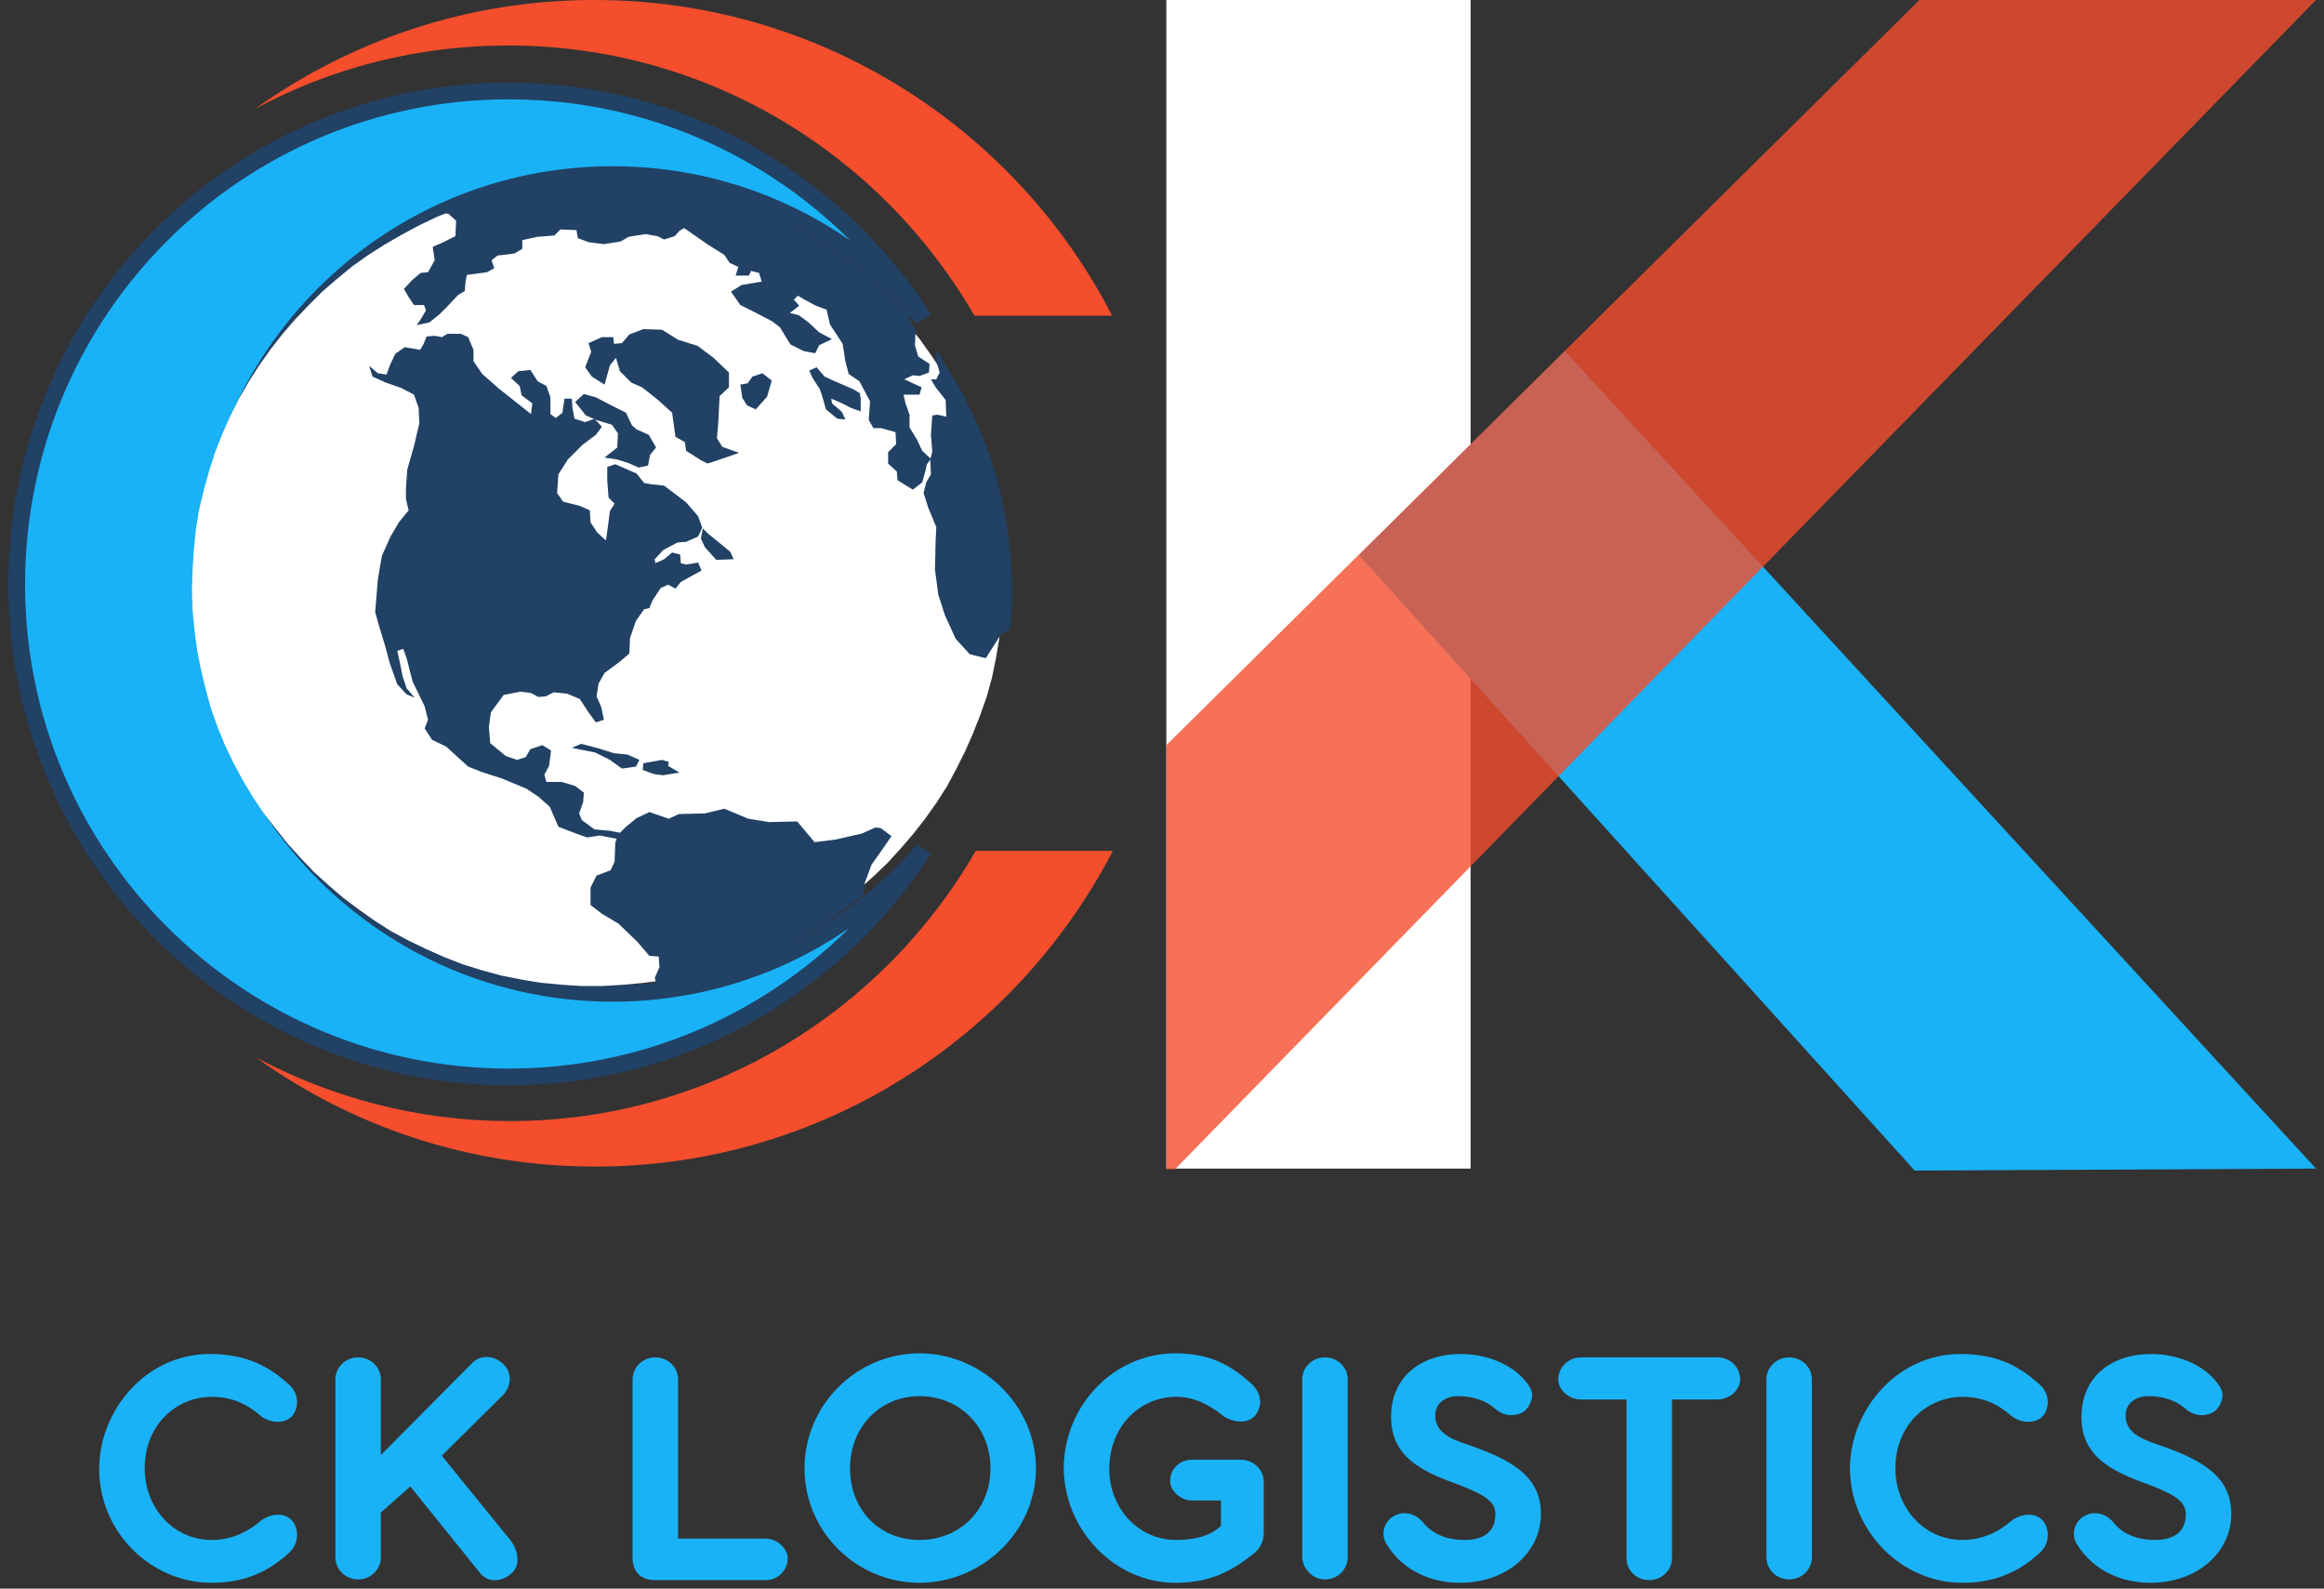 <?xml version="1.0" encoding="UTF-8"?>
<svg xmlns="http://www.w3.org/2000/svg" width="139" height="95" viewBox="0 0 139 95" fill="none">
  <rect x="0" y="0" width="139" height="95" fill="#333333" stroke="none"/>
  <g id="Group 3635">
    <g id="Group">
      <path id="Vector" d="M69.76 0H87.96V69.88H69.76V0Z" fill="white"></path>
    </g>
    <g id="Group_2">
      <path id="Vector_2" d="M93.6 21L138.52 69.88L114.52 70L81.28 33.2L93.6 21Z" fill="#1AB2F6"></path>
    </g>
    <g id="Group_3" opacity="0.8">
      <path id="Vector_3" d="M69.76 69.92V44.56L114.8 0H138.52L70.28 69.92H69.76Z" fill="#F44E2D"></path>
    </g>
    <g id="Group_4">
      <path id="Vector_4" fill-rule="evenodd" clip-rule="evenodd" d="M30.44 5.44C40.84 5.44 50 10.84 55.24 19.04C50.76 13.76 44.08 10.44 36.64 10.44C23.12 10.44 12.2 21.4 12.2 34.92C12.2 48.44 23.16 59.4 36.64 59.4C44.08 59.4 50.76 56.08 55.24 50.8C50 58.96 40.84 64.4 30.44 64.4C14.2 64.4 1 51.2 1 34.96C1 18.6 14.2 5.44 30.44 5.44Z" fill="#1AB2F6" stroke="#214165"></path>
    </g>
    <g id="Group_5">
      <path id="Vector_5" fill-rule="evenodd" clip-rule="evenodd" d="M35.56 0C49.04 0 60.76 7.68 66.52 18.88H58.28C52.72 9.24 42.32 2.72 30.4 2.72C24.92 2.72 19.76 4.08 15.24 6.52C21 2.4 28 0 35.56 0ZM66.56 50.88C60.76 62.08 49.08 69.76 35.6 69.76C28.04 69.76 21.04 67.36 15.32 63.24C19.84 65.64 25 67.04 30.48 67.04C42.4 67.04 52.8 60.52 58.36 50.88H66.56Z" fill="#F44E2D"></path>
    </g>
    <g id="Group_6">
      <path id="Vector_6" d="M36.037 58.963H34.771L33.546 58.883L32.32 58.765L31.133 58.567L29.947 58.33L28.8 58.014L27.654 57.658L26.546 57.223L25.479 56.748L24.411 56.234L23.383 55.681L22.394 55.048L21.445 54.376L20.496 53.664L19.626 52.913L18.756 52.122L17.966 51.291L17.175 50.421L16.463 49.512L15.751 48.602L15.118 47.653L14.525 46.665L13.972 45.637L13.458 44.569L13.023 43.501L12.627 42.394L12.311 41.247L12.034 40.1L11.797 38.914L11.639 37.728L11.52 36.502L11.48 35.276L11.52 34.05L11.599 32.825L11.718 31.638L11.915 30.452L12.192 29.305L12.509 28.159L12.864 27.051L13.3 25.944L13.774 24.876L14.288 23.848L14.881 22.82L15.514 21.831L16.186 20.883L16.898 19.973L17.649 19.103L18.44 18.273L19.27 17.442L20.14 16.691L21.05 15.94L21.999 15.267L22.988 14.635L24.016 14.041L25.044 13.488L26.111 12.974L27.219 12.539L28.326 12.143L29.473 11.788L30.619 11.511L31.806 11.274L33.032 11.115L34.257 10.997L35.523 10.957H36.749L37.974 11.036L39.2 11.155L40.387 11.353L41.573 11.59L42.72 11.906L43.827 12.262L44.934 12.658L46.002 13.132L47.069 13.646L48.097 14.2L49.086 14.793L50.035 15.425L50.945 16.137L51.815 16.889L52.645 17.68L53.475 18.51L54.266 19.38L55.018 20.289L55.69 21.238L56.322 22.187L56.916 23.176L57.469 24.204L57.983 25.232L58.418 26.34L58.814 27.447L59.17 28.593L59.446 29.74L59.684 30.927L59.842 32.113L59.961 33.339L60 34.565V35.79L59.921 37.016L59.763 38.202L59.565 39.389L59.328 40.535L59.011 41.682L58.616 42.789L58.181 43.897L57.706 44.964L57.192 45.992L56.639 47.021L56.006 48.009L55.334 48.958L54.622 49.868L53.871 50.738L53.08 51.608L52.249 52.398L51.38 53.189L50.47 53.901L49.521 54.613L48.532 55.246L47.504 55.839L46.476 56.392L45.409 56.906L44.341 57.341L43.234 57.737L42.087 58.093L40.94 58.37L39.754 58.607L38.568 58.765L37.342 58.883L36.037 58.963Z" fill="white"></path>
    </g>
    <path id="Vector_7" fill-rule="evenodd" clip-rule="evenodd" d="M36.88 50.16L36.8 50.4L36.76 51.52L36.52 52.04L35.68 52.36L35.32 53.08V54.12L36 54.64L37 55.24L38.12 56.32L38.84 57.16L39.4 57.2L39.44 57.84L39.16 58.48L39.28 58.92L39.36 58.96L41.84 58.48L44.24 57.76L46.56 56.8L49.28 55.28L51.68 53.52L51.72 52.8L52.12 51.72L52.88 50.64L53.32 50L52.68 49.52L52.36 49.48L51.56 49.84L50 50.2L48.72 50.36L47.68 49.12L46 49.16L44.76 48.96L43.32 48.36L42.16 48.64L40.6 48.68L40 48.96L38.84 48.56L38.08 48.92L37.44 49.44L37.08 49.8L36.48 49.68L35.56 49.6L34.8 49.04L34.64 48.64L34.88 47.96L34.92 47.4L34.4 47L33.6 46.76H32.68L32.56 46.32L32.84 45.8L32.96 44.88L32.44 44.56L31.72 44.8L31.44 45.28L30.92 45.44L30.24 45.2L29.32 44.44L29.24 43.48L29.36 42.6L30.12 41.56L31.12 41.36L31.76 41.44L32.2 41.68L32.64 41.64L33.12 41.4L33.92 41.48L34.68 41.8L35.2 42.6L35.64 43.2L36.12 43.04L35.96 42.28L35.68 41.64L35.8 40.88L36.16 40.24L37.08 39.56L37.64 39.08L37.68 38.16L38.04 37.12L38.52 36.44L38.84 36.36L39.04 35.88L39.52 35.16L39.96 34.96L40.4 35.2L40.72 34.8L41.44 34.4L41.96 34.12L41.76 33.64L41.04 33.76L40.72 33.68L40.68 33.16L40.2 33.04L39.72 33.44L39.2 33.68L39.16 33.44L39.68 32.88L40.52 32.44L41.04 32.4L41.76 32.08L42 31.56L41.76 30.88L41.04 30.04L39.72 29.04L38.96 28.96L38.52 28.88L38.08 28.32L36.8 27.76L36.32 27.92V28.72L36.4 29.76L36.76 30.12L36.48 30.56L36.36 31.48L36.24 32.32L35.72 31.84L35.32 31.24L35.28 30.52L34.64 30.24L33.68 30L33.32 29.48L33.4 28.36L33.96 27.48L34.84 26.6L35.64 26L36 25.52L35.56 25.04L35 25.24L34.36 25.04L34.24 24.4L34.2 23.84H33.76L33.64 24.68L33.24 25L32.92 24.76V23.76L32.68 23.08L32.16 22.8L31.72 22.12L31 22.2L30.56 22.6L31.08 23.08L31.2 23.64L31.84 24.12L31.76 24.76L29.84 23.24L28.84 22.36L28.32 21.6V20.92L28 20.16L27.56 19.96H26.76L26.44 20.16L26 20.08L25.52 20.12L25.32 20.6L25.12 20.92L24.2 20.76L23.64 21.16L23.32 21.84L23.12 22.4L22.6 22.32L22.08 21.88L22.28 22.52L23.08 22.88L24 23.2L24.76 23.6L25.04 24.4L25.08 25.32L24.76 26.68L24.36 28.08L24.28 29.2V29.84L24.44 30.52L23.88 31.2L23.36 32.08L22.84 33.24L22.6 34.64L22.44 36.6L22.64 37.32L23.04 38.64L23.32 39.68L23.76 40.92L24.32 41.52L24.8 41.72L24.32 41.16L24.08 40.44L23.92 39.64L23.76 38.92L24.12 38.8L24.32 39.36L24.68 40.76L25.4 42.24L25.6 43.04L25.4 43.56L25.84 44.24L26.68 44.64L28 45.84L28.8 46.16L30.04 46.56L31.48 47.16L32.2 47.64L32.88 48.24L33.4 49.44L34.44 49.84L35.12 50.08L35.88 49.96L36.88 50.16Z" fill="#214165"></path>
    <path id="Vector_8" fill-rule="evenodd" clip-rule="evenodd" d="M34.2 44.72L34.76 44.48L35.68 44.72L36.72 45.04L37.52 45.12L38.24 45.44L38.04 45.84L37.2 45.96L36.48 45.44L35.6 45L34.2 44.72Z" fill="#214165"></path>
    <path id="Vector_9" fill-rule="evenodd" clip-rule="evenodd" d="M38.479 45.64L38.44 46.04L39.079 46.28L39.639 46.36L40.639 46.2L39.959 45.8L39.999 45.56L39.599 45.44L38.479 45.64Z" fill="#214165"></path>
    <path id="Vector_10" fill-rule="evenodd" clip-rule="evenodd" d="M42.04 31.6L42.36 31.92L43 32.44L43.68 33L43.88 33.44L42.84 33.48L42.16 32.72L41.92 32.2L42.04 31.6Z" fill="#214165"></path>
    <path id="Vector_11" fill-rule="evenodd" clip-rule="evenodd" d="M37.56 27.68L36.92 27.48L36.16 27.36L36.92 26.76L36.96 25.92L36.6 25.4L35.68 25.12L35.04 24.84L34.4 24.04L34.92 23.56L35.64 23.76L36.56 24.24L37.44 24.68L37.8 25.44L38.08 25.68L38.8 26L39.24 26.76L38.88 27.2L38.76 27.84L38.2 27.96L37.56 27.68Z" fill="#214165"></path>
    <path id="Vector_12" fill-rule="evenodd" clip-rule="evenodd" d="M41.04 26.96L41.92 27.52L42.32 27.72L43.16 27.44L44.2 27.08L43.2 26.72L42.88 26.2L42.96 25.28L43.04 23.68L43.6 23.16V22.28L42.68 21.4L41.72 20.68L40.56 20.32L39.6 19.72L38.48 19.68L37.64 20L37.2 20.52L36.72 20.56L36.68 20.16H36L35.2 20.52L35.36 21.04L35 21.96L35.4 22.52L36.16 23L36.48 21.84L36.84 21.4L37.08 22.2L37.76 22.88L38.4 23.16L39.36 23.92L40.2 24.68L40.4 26.12L40.96 26.44L41.04 26.96Z" fill="#214165"></path>
    <path id="Vector_13" fill-rule="evenodd" clip-rule="evenodd" d="M44.28 23L44.4 23.8L44.68 24.24L45.2 24.48L45.88 23.72L46.16 22.76L45.6 22.32L45 22.52L44.72 22.92L44.28 23Z" fill="#214165"></path>
    <g id="Group_7">
      <path id="Vector_14" fill-rule="evenodd" clip-rule="evenodd" d="M54.4 19.04L54.76 19.84L54.72 20.64L54.92 21.32L55.6 21.76L55.56 22.28L55 22.48L54.6 22.44L54.08 22.68L55.12 23.16L55 23.6H54.04L54.16 24.12L54.4 24.8V25.56L54.84 26.28L55.16 26.96L55.68 27.44L55.44 27.76L55.36 28.12L55.16 28.84L54.6 29.28L53.68 28.72L53.64 28.2L53.12 27.72V27.04L53.6 26.56L53.56 25.84L52.68 25.6H52.24L51.96 25.12L52.04 24L51.4 22.8L50.76 22.36L50.56 21.6L50.4 20.56L49.64 19.4L49.44 18.52L48.8 18.28L48.12 17.92L47.72 17.68L47.48 17.92L47.8 18.28L47.24 18.72L47.76 18.84L48.36 19.28L49 19.88L49.76 20.28L49 20.64L48.76 21.12L48.08 21L47.28 20.6L46.64 19.56L46.16 19.2L45.08 18.64L44.28 18.24L43.72 17.44L44.36 17.04L45.56 16.84L45.4 16.32L44.92 16.2L44.8 16.48H44L44.16 15.96L43.64 15.72L43.32 15.24L42.36 14.64L40.92 13.64L40.64 13.8L40.36 14.12L39.72 14.32L39.32 14.12L38.6 14L37.6 14.16L37.12 14.44L36.12 14.6L35.2 14.48L34.56 14.24L34.48 13.76L33.52 13.72L33.16 14.08L32.16 14.16L31.24 14.36V14.88L30.76 15.16L29.76 15.28L29.4 15.56L29.56 16.04L29.12 16.28L27.92 16.44L27.84 16.88L27.8 17.4L27.4 17.64L26.76 18.32L26.28 18.8L25.68 19.28L24.92 19.44L25.12 19.16L25.48 18.56L25.36 18.24H24.76L24.44 17.76L24.16 17.28L24.64 16.76L25.16 16.32L25.6 16.28L26 15.56L25.88 14.76L26.44 14.52L27.24 14.12L27.28 13.2L26.84 12.8L26.4 12.68L28.64 11.88L30.52 11.36L32.32 11L34.6 10.76L36.6 10.72L38.96 10.88L41.88 11.4L44.76 12.28L46.72 13.12L48.72 14.2L50.44 15.32L52.04 16.52L53.44 17.84L54.4 18.84V19.04Z" fill="#214165"></path>
    </g>
    <path id="Vector_15" fill-rule="evenodd" clip-rule="evenodd" d="M48.84 21.96L48.4 22.16L48.6 22.6L49.04 23.28L49.2 23.76L49.4 24.48L50.08 25.04L50.56 25.08L50.36 24.64L49.76 24.12L49.72 23.84L50.28 24.08L50.92 24.4L51.48 24.6V24.12V24.08V24.04V24V23.96V23.84V23.76L51.44 23.68V23.6V23.56V23.52L51.04 23.28L49.84 22.76L49.32 22.52L48.84 21.96Z" fill="#214165"></path>
    <path id="Vector_16" fill-rule="evenodd" clip-rule="evenodd" d="M56.04 20.92L56 21.56L56.2 22.28L56 22.68H55.68L55.96 23.16L56.56 23.92L56.6 24.92L56.08 24.8L55.76 24.84L55.68 26L55.76 27L55.64 27.48L55.68 28.36L55.4 28.84L55.24 29.48L55.52 30.36L56 31.52L55.96 32.36L55.92 34.04L56.12 35.56L56.52 36.8L57.16 38.2L58 39.12L58.96 39.36L59.52 38.48L59.88 37.92L60.4 37.68L60.52 36.12V34.68L60.44 33.2L60.24 31.48L59.84 29.44L59.36 27.72L58.8 26.16L58.12 24.64L57.44 23.28L56.6 21.92L56.04 20.92Z" fill="#214165"></path>
    <g id="Group_8">
      <g id="Group_9">
        <g id="Group_10">
          <path id="Vector_17" d="M12.653 94.648C14.413 94.648 15.893 94.128 17.253 92.888C17.813 92.408 17.933 91.608 17.533 91.008C17.093 90.408 16.213 90.488 15.613 90.928C14.773 91.648 13.813 92.088 12.653 92.088C10.373 92.088 8.653 90.168 8.653 87.808C8.653 85.248 10.493 83.528 12.693 83.528C13.853 83.528 14.813 83.968 15.613 84.688C16.213 85.128 17.093 85.168 17.533 84.608C17.933 84.008 17.813 83.248 17.253 82.768C15.853 81.488 14.413 80.968 12.533 80.968C8.773 80.968 5.933 84.288 5.933 87.848C5.933 91.568 8.973 94.648 12.653 94.648Z" fill="#1AB2F6"></path>
        </g>
      </g>
    </g>
    <g id="Group_11">
      <g id="Group_12">
        <g id="Group_13">
          <path id="Vector_18" d="M26.421 87.048L30.02 83.488C30.581 82.968 30.66 82.128 30.14 81.608C29.62 81.048 28.741 80.968 28.221 81.528L22.78 87.008V82.488C22.78 81.728 22.14 81.168 21.421 81.168C20.66 81.168 20.061 81.768 20.061 82.488V93.128C20.061 93.848 20.66 94.448 21.421 94.448C22.18 94.448 22.78 93.848 22.78 93.128V90.448L24.541 88.888L28.701 94.048C29.14 94.648 29.98 94.608 30.541 94.128C31.14 93.688 31.02 92.808 30.581 92.168L26.421 87.048Z" fill="#1AB2F6"></path>
        </g>
      </g>
    </g>
    <g id="Group_14">
      <g id="Group_15">
        <g id="Group_16">
          <path id="Vector_19" d="M40.555 91.968V82.488C40.555 81.728 39.915 81.168 39.195 81.168C38.435 81.168 37.835 81.768 37.835 82.488V93.128C37.835 93.968 38.275 94.488 39.195 94.488H45.795C46.555 94.488 47.115 93.888 47.115 93.168C47.115 92.648 46.515 92.008 45.795 92.008H40.555V91.968Z" fill="#1AB2F6"></path>
        </g>
      </g>
    </g>
    <g id="Group_17">
      <g id="Group_18">
        <g id="Group_19">
          <path id="Vector_20" d="M55 94.648C58.72 94.648 61.96 91.608 61.96 87.808C61.96 84.008 58.72 80.928 55 80.928C51.24 80.928 48.12 84.008 48.12 87.808C48.12 91.608 51.24 94.648 55 94.648ZM55 92.088C52.6 92.088 50.84 90.288 50.84 87.808C50.84 85.328 52.64 83.488 55 83.488C57.4 83.488 59.24 85.328 59.24 87.808C59.24 90.288 57.4 92.088 55 92.088Z" fill="#1AB2F6"></path>
        </g>
      </g>
    </g>
    <g id="Group_20">
      <g id="Group_21">
        <g id="Group_22">
          <path id="Vector_21" d="M70.265 94.648C72.105 94.648 73.385 94.168 74.905 92.968C75.385 92.608 75.585 92.168 75.585 91.648V88.608C75.585 87.848 74.945 87.288 74.185 87.288H71.305C70.545 87.288 69.985 87.848 69.985 88.568C69.985 89.128 70.585 89.728 71.305 89.728H73.025V91.248C72.345 91.888 71.385 92.088 70.345 92.088C68.065 92.088 66.345 90.168 66.345 87.848C66.345 85.288 68.185 83.528 70.345 83.528C71.425 83.528 72.345 84.008 73.185 84.688C73.785 85.088 74.665 85.168 75.105 84.608C75.545 84.008 75.425 83.248 74.825 82.728C73.425 81.448 72.105 80.928 70.305 80.928C66.545 80.928 63.625 84.128 63.625 87.808C63.665 91.568 66.745 94.648 70.265 94.648Z" fill="#1AB2F6"></path>
        </g>
      </g>
    </g>
    <g id="Group_23">
      <g id="Group_24">
        <g id="Group_25">
          <path id="Vector_22" d="M79.247 94.448C80.007 94.448 80.607 93.848 80.607 93.128V82.488C80.607 81.728 79.967 81.168 79.247 81.168C78.487 81.168 77.887 81.768 77.887 82.488V93.128C77.927 93.848 78.527 94.448 79.247 94.448Z" fill="#1AB2F6"></path>
        </g>
      </g>
    </g>
    <g id="Group_26">
      <g id="Group_27">
        <g id="Group_28">
          <path id="Vector_23" d="M87.322 94.648C90.162 94.648 92.162 92.808 92.162 90.528C92.162 88.208 90.282 87.248 87.722 86.368C86.762 86.048 85.842 85.648 85.842 84.648C85.842 83.848 86.522 83.488 87.202 83.488C88.122 83.488 88.922 83.768 89.482 84.288C90.122 84.808 90.882 84.648 91.242 84.328C91.562 84.008 91.802 83.408 91.482 82.928C90.682 81.648 89.002 80.968 87.362 80.968C85.002 80.968 83.202 82.328 83.202 84.728C83.202 87.088 84.962 87.968 87.202 88.768C88.642 89.328 89.442 89.728 89.442 90.528C89.442 91.648 88.682 92.088 87.602 92.088C86.402 92.088 85.602 91.648 85.122 91.048C84.762 90.608 84.322 90.488 84.002 90.488C83.002 90.488 82.362 91.608 83.002 92.448C83.682 93.528 85.122 94.648 87.322 94.648Z" fill="#1AB2F6"></path>
        </g>
      </g>
    </g>
    <g id="Group_29">
      <g id="Group_30">
        <g id="Group_31">
          <path id="Vector_24" d="M94.563 81.168C93.803 81.168 93.203 81.768 93.203 82.488C93.203 83.088 93.803 83.688 94.563 83.688H97.283V93.168C97.283 93.928 97.883 94.488 98.643 94.488C99.403 94.488 100.003 93.888 100.003 93.168V83.688H102.723C103.483 83.688 104.083 83.088 104.083 82.488C104.083 81.768 103.483 81.168 102.723 81.168H94.563Z" fill="#1AB2F6"></path>
        </g>
      </g>
    </g>
    <g id="Group_32">
      <g id="Group_33">
        <g id="Group_34">
          <path id="Vector_25" d="M107.01 94.448C107.77 94.448 108.37 93.848 108.37 93.128V82.488C108.37 81.728 107.73 81.168 107.01 81.168C106.25 81.168 105.65 81.768 105.65 82.488V93.128C105.65 93.848 106.25 94.448 107.01 94.448Z" fill="#1AB2F6"></path>
        </g>
      </g>
    </g>
    <g id="Group_35">
      <g id="Group_36">
        <g id="Group_37">
          <path id="Vector_26" d="M117.366 94.648C119.126 94.648 120.606 94.128 121.966 92.888C122.526 92.408 122.646 91.608 122.246 91.008C121.806 90.408 120.926 90.488 120.326 90.928C119.486 91.648 118.526 92.088 117.366 92.088C115.086 92.088 113.366 90.168 113.366 87.808C113.366 85.248 115.206 83.528 117.406 83.528C118.566 83.528 119.526 83.968 120.326 84.688C120.926 85.128 121.806 85.168 122.246 84.608C122.646 84.008 122.526 83.248 121.966 82.768C120.566 81.488 119.126 80.968 117.246 80.968C113.486 80.968 110.646 84.288 110.646 87.848C110.686 91.568 113.726 94.648 117.366 94.648Z" fill="#1AB2F6"></path>
        </g>
      </g>
    </g>
    <g id="Group_38">
      <g id="Group_39">
        <g id="Group_40">
          <path id="Vector_27" d="M128.614 94.648C131.454 94.648 133.454 92.808 133.454 90.528C133.454 88.208 131.574 87.248 129.014 86.368C128.054 86.048 127.134 85.648 127.134 84.648C127.134 83.848 127.814 83.488 128.494 83.488C129.414 83.488 130.214 83.768 130.774 84.288C131.414 84.808 132.174 84.648 132.534 84.328C132.854 84.008 133.094 83.408 132.774 82.928C131.974 81.648 130.294 80.968 128.654 80.968C126.294 80.968 124.494 82.328 124.494 84.728C124.494 87.088 126.254 87.968 128.494 88.768C129.934 89.328 130.734 89.728 130.734 90.528C130.734 91.648 129.974 92.088 128.894 92.088C127.694 92.088 126.894 91.648 126.414 91.048C126.054 90.608 125.614 90.488 125.294 90.488C124.294 90.488 123.654 91.608 124.294 92.448C124.974 93.528 126.414 94.648 128.614 94.648Z" fill="#1AB2F6"></path>
        </g>
      </g>
    </g>
  </g>
</svg>
